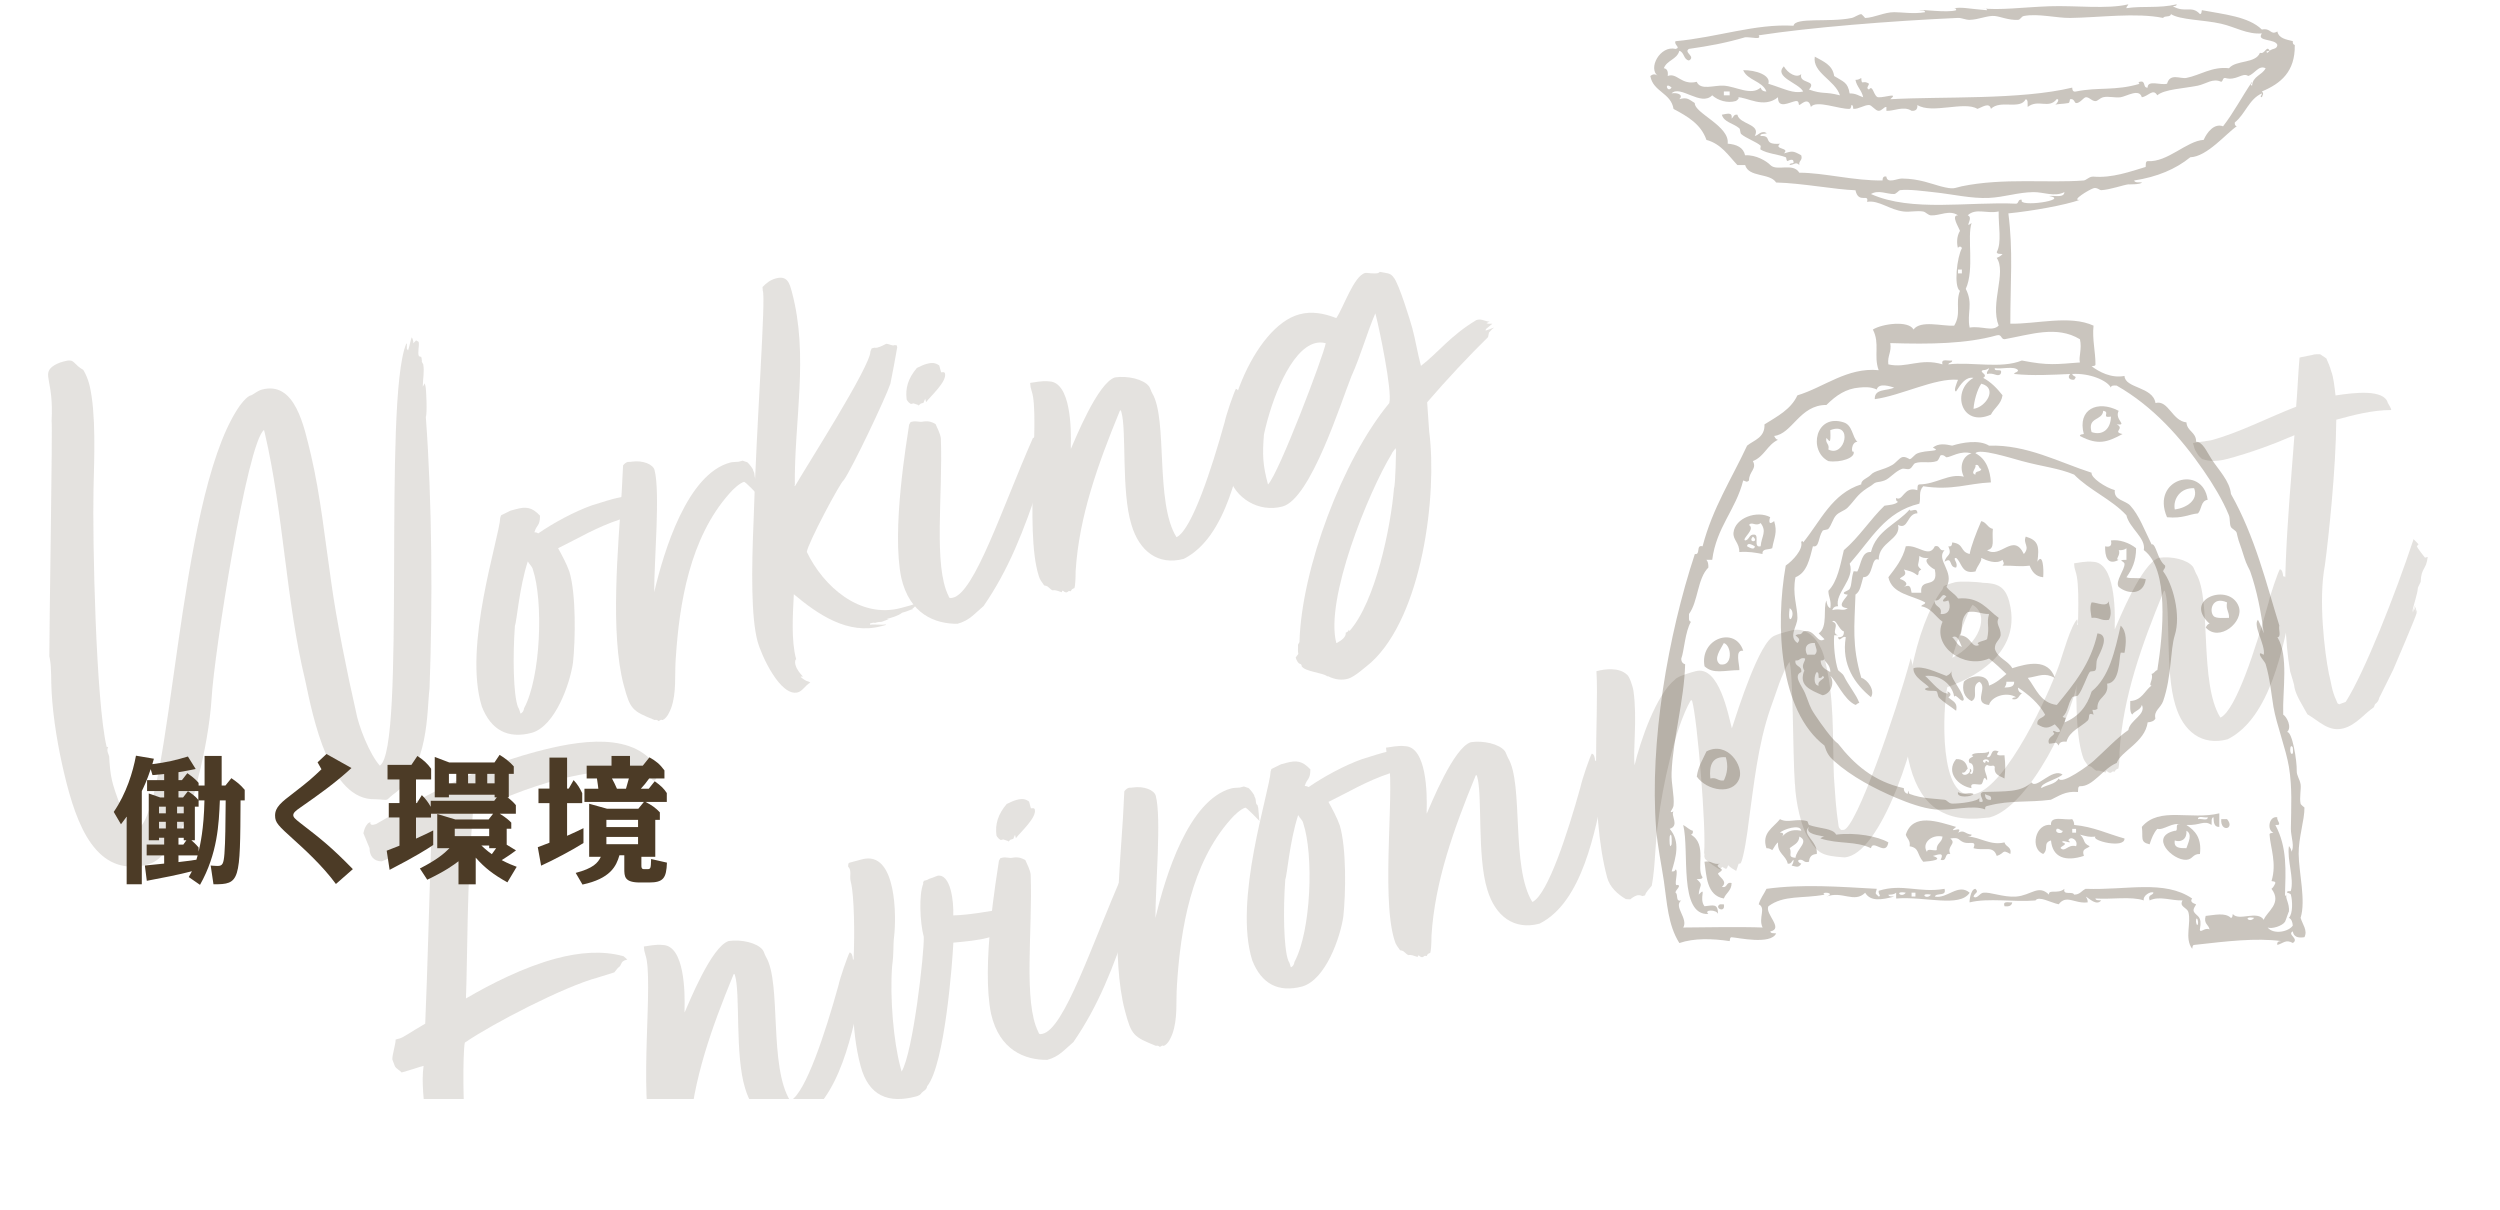 <?xml version="1.0" encoding="UTF-8"?> <svg xmlns="http://www.w3.org/2000/svg" xmlns:xlink="http://www.w3.org/1999/xlink" viewBox="0 0 900 435.6"><defs><clipPath id="clippath"><rect width="900" height="395.65" style="fill:none;"></rect></clipPath></defs><g style="isolation:isolate;"><g id="_レイヤー_2"><g id="_中身"><g style="clip-path:url(#clippath);"><g style="mix-blend-mode:multiply; opacity:.3;"><path d="M667.27,162.52c.86,2.27-4.68,4.13-9.06,3.48-7.31-3.69-4.69-17.29,5.57-13.93,3.19,1.04,3.03,5.35,4.88,6.97-2.29.1-2.27,4.32-1.39,3.48ZM658.21,161.82c6,3.12,9.08-10.24.7-6.97.25,5.75-.43,3.72-1.39,2.79-.5,2.13,1.2,2.05.7,4.18Z" style="fill:#4c3b26; fill-rule:evenodd;"></path><path d="M794.77,179.94c-2.51.28-2.13,3.45-3.49,4.88-3.43.33-5.41,1.91-11.15,1.39-6.02-13.97,12.9-19.11,14.63-6.27ZM782.92,183.42c4.22-.57,8.63-3.38,6.97-7.66-4.86-.26-7.7,3.82-6.97,7.66Z" style="fill:#4c3b26; fill-rule:evenodd;"></path><path d="M759.93,194.57c2.92-.46,6.66.81,9.06,2.79,0,4.64-1.51,7.78-3.48,10.45,1.42.66,4.17-.07,6.97.7-.87,6.01-6.67,5.32-9.75,2.79-1.44-1.96,2.31-6.34,2.09-8.36-.1-.93-2.95-1.39.7-1.39v-4.18c-.62.54-1.57.75-2.79.7.91,1.73-1.55,3.38,0,3.48-4.15,2.21-4.99-1.45-4.88-4.88,1.81.42,2.51-.28,2.09-2.09Z" style="fill:#4c3b26; fill-rule:evenodd;"></path><path d="M627.56,234.28c-3.18-.51-1.26,5.02-1.39,6.97-5.37,0-9.36,1.58-12.54-1.39-1.85-9.99,11.05-14.59,13.93-5.57ZM619.19,239.16c4.76,1,4.23-6.87,1.39-7.66-1.14,2.26-3.96,5.74-1.39,7.66Z" style="fill:#4c3b26; fill-rule:evenodd;"></path><path d="M704.89,285.14c2.06,1.32,4.31-.21,5.57.7-.34.96-6.28,1.69-5.57-.7Z" style="fill:#4c3b26; fill-rule:evenodd;"></path><path d="M799.65,294.89h2.09c3.03,3.56-2.5,4.93-2.09,0Z" style="fill:#4c3b26; fill-rule:evenodd;"></path><path d="M724.4,324.85c-.17,1.23-1.2,1.59-2.79,1.39-.7-2.1,1.55-1.24,2.79-1.39Z" style="fill:#4c3b26; fill-rule:evenodd;"></path><path d="M619.19,325.55h1.39c.7,3.4-3.71,1.29-1.39,0Z" style="fill:#4c3b26; fill-rule:evenodd;"></path><path d="M715.34,3.66c-.11-.82-1.27-.59-2.09-.7,6.45.83,14.97-.35,24.38-.7,9.53-.35,20.88,1.13,28.57-.7-.13.56-.7.69-.7,1.39,5.88-.91,11.57.14,18.11-1.39-.02.68-.85.54-1.39.7,4.6,2.58,6.75-.45,9.75,2.79.68-.02.54-.85.7-1.39,8,1.52,16.76,2.28,21.6,6.97,3.47-.64,2.97,2.19,5.58.7.52,2.5,3.15,2.88,5.57,3.48-.11.81.15,1.24.7,1.39.17,9.69-5.13,13.91-11.84,16.72.84.91.27,1.1,0,2.09-1.01-.31.07-.61,0-1.39-4.68,2.05-5.97,7.49-9.75,10.45-.11.81.15,1.24.7,1.39-3.71,2.49-10.72,10.99-16.72,11.15-5.25,4.27-11.94,7.1-20.21,8.36.22.95,1.74.58,2.79.7-.37.82-4.97.7-4.88.7-1.63.15-6.57,1.93-9.75,2.09-.63.03-1.53-1.08-2.79-.7-1.68.52-8.38,4.65-4.88,4.18-5.34,1.9-17.05,4.01-25.78,4.88,1.75,13.68.71,24.51.7,39.71,9.23.2,21.45-3.23,29.96.7-.52,4.8.72,9.59.7,13.93,0,.68-.86.54-1.39.7,2.69,2,7.06,4.4,11.84,3.48.19,4.52,10.21,3.8,11.15,9.75,4.64-1.24,5.98,6.45,11.15,6.97.21,3.27,3.53,3.44,3.48,6.97,2.41.11,3.55,3.14,5.57,6.27,2.51,3.88,6.55,7.9,6.97,12.54,8.7,15.35,12.8,32.48,17.42,47.38-.4,1.22.84,4.09-.7,4.18,4.15,6.63,1.79,19.34,2.09,27.87,1.33.8,3.23,4.61,1.39,6.27,1.85-.34,3.59,10.4,3.48,13.93-.05,1.79,1.06,2.93,1.39,4.88.26,1.55-.46,4.88,0,6.97.09.43,1.39,1.38,1.39,1.39.06,4.42-2.15,10.89-2.09,16.72.07,6.65,2.66,16.89.7,22.99.73,2.44,2.6,4.52,1.39,6.97-2.51.42-3.93-.25-4.18-2.09-2.24,1.12,2.45,2.6,0,4.18-2.52-1.4-3.37.07-5.57.7-.26-1.19.54-1.31,1.39-1.39-9.15-1.2-19.44.05-31.35,1.39-.67.08-.55.81-.7,1.39-2.88-3.75-.23-9.39-1.39-13.24-.51-1.68-3.42-1.88-2.09-4.18-4.14.13-8.23-1.71-11.84,0-.8-2.19,1.09-1.69,1.39-2.79-1.03-.66-3.95,1.13-3.49,2.79-4.49-1.54-11.78-.29-17.42-.7.11.82,1.27.59,2.09.7-1.7,2.1-4.32-.74-5.57-1.39.37.56.73,1.13.7,2.09-4.7.61-7.62-2.99-10.45.7-2.95-.61-7.1-3.13-8.36-1.39-7.71.68-16.98-.98-23.69.7-.18.22.23-4.83,2.09-4.88,1.4,1.42-.31,1.37-.7,2.79,1.19,1.08,2.22-1.21,3.48-1.39,2.4-.36,7.35,1.73,11.84,1.39,5.42-.41,8.05-4.5,11.84-.7-.15-2.12,3.22-.03,5.57-2.09-.67,2.52,3.01.71,3.48,2.09,2.12.03,2.71-1.47,4.18-2.09,14.76.55,28.25-3.36,38.32,3.48-1.17,1.56,1.37,1.96,1.39,2.09.06.35-1.39,1.7-.7,2.79,1.13,1.75,2.99,1.35,2.09,6.27.1,1.55,1.76-.9,3.48,0-.27-1.82-2.23-1.95-1.39-4.88,3.08-.28,6.99-1.34,9.06.7.68-.02.54-.85.7-1.39,2.15,2.72,8.84-1.45,11.15,2.09.97-2.87,6.79-5.92,2.79-11.15.65-.51,1.05-1.27,1.39-2.09-.02-.68-.85-.54-1.39-.7,1.98-6.38-.42-12.13-.7-16.72-.04-.67.9-.54,1.39-.7-2.39-.89-1.68-6.04,1.39-5.57-.33,1.33,2.15,3-.7,2.79,4.37,8.1,3.7,16.66,3.48,25.08.13.79.7.39.7,0-.98.86,1.08,3.13.7,6.27.12-.99-1.1,3.02-1.39,3.48-.94,1.5-4.71,2.71-6.27,2.09,2.21,2.69,7.66,1.47,9.06-.7-.1-1.3-.46-2.33-1.39-2.79,1.46-1.58,1.3-6.1.7-8.36-.09-.36-1.4-.77-1.39-.7-.04-.94,1.26-.23,1.39-.7,1.24-4.31-1.45-11.35-.7-16.02.03-.17,1.28,1.58.7,2.09,1.59-1.38-.03-5.68,0-8.36.1-7.9.54-14.79-.7-22.3-1.07-6.46-4.49-15.28-5.57-21.6-.66-3.86-1.26-10.34-2.79-15.33-.32-1.04-1.88-2.38-2.09-3.48-.22-1.15,1.34.25,1.39,0,.73-3.33-4.04-10.52-2.09-12.54.82,1.5,1.45,3.2,2.09,4.88-.89-7.33-2.46-15.45-4.88-22.3-.28-.8-1.4-2.55-2.09-4.88-.57-1.9-1.43-4.42-2.09-6.27-.24-.66-.65-2.66-.7-2.79-.33-.88-1.76-1.38-2.09-2.09-.54-1.16-.21-2.97-.7-4.18-2.16-5.36-5.88-11.42-9.06-16.02-8.23-11.94-18.28-23.21-31.35-30.66-.99-.06-1.97-.12-2.09.7-1.32-2.51-7.5-5.25-13.93-4.88.52,1.32,2.08.48.7,2.09-1.93.12-2.39-1.07-1.39-2.09-6.25.3-13.83.7-20.2,0,.17-.76,1.39-.47,1.39-1.39-1.42-1.6-5.79-.25-8.36-.7-.28,1.67,3.17-.39,2.09,2.09-1.17,1.23-2.33-.62-4.88,0-.2-1.12.66-1.2.7-2.09-.56.37-1.13.73-2.09.7-1.9.63,2.12,1.56,0,2.79,2.87,1.54,5.03,3.8,6.97,6.27-.47,3.25-2.94,4.49-4.18,6.97-10.74,4.74-14.38-8.58-6.27-13.24-2.71-.43-4.41,1.97-6.27,4.88-1.07-.01.35-3.29.7-4.18-8.14-.76-20.52,5.68-29.96,6.97-.19-3.9,4.54-2.9,6.97-4.18-1.15-.29-5.49-1.94-6.27.7-2.35-1.08-4.49-.84-6.27-.7-4.87.4-8.34,2.82-11.84,6.27-9.63-.07-12.28,10.42-18.81,11.15.31.62.61,1.25,1.39,1.39-3.83,1.74-5.01,6.14-9.06,7.66,1.57,2.81-1.43,3.76-1.39,6.97-.91.84-1.1.27-2.09,0-2.65,10.59-9.65,16.82-11.15,28.57h-2.09c.54.62.75,1.57.7,2.79-3.97,3.93-3.64,12.15-6.97,16.72.06,1.1-.33,2.66.7,2.79-2.12,3.54-2.47,10.69-3.48,13.24-.03,1.19.52,1.8,1.39,2.09-.36,13.1-4.43,26.9-4.88,39.02-.16,4.21,1.07,8.24.7,11.84-.13,1.27-2.18,3.07,0,2.09-1.15,1.34,2.27,5.13-1.39,6.27,3.94,4.56,2.25,10.16.7,15.33.81.11,1.24-.15,1.39-.7,1.33.2-.89,6.42.7,5.57,1.65.19-.8,1.86-.7,2.79,1.11.51-.16,3.41,2.09,2.79-2.93,2.17,2.61,6.5.7,9.75,5.73-.07,21.61-.3,28.57,0-1.64-3.47,1.37-7.03-1.39-8.36.61-2.18,1.89-3.68,2.79-5.57,12.83-1.77,26.22-.76,39.71,0-.58,2.24-.59,1.44.7,2.79,1.03-.3-.28-.89,0-2.09,8.55-2.71,14.54.9,23.69-.7.83,2.92-2.94,1.24-3.49,2.79,4.43.92,8.37-4.94,12.54-1.39-3.58,5.47-16.1,1.23-26.47,2.09v-2.09c-.62.54-1.57.75-2.79.7.11.82,1.27.59,2.09.7-4.61,1.18-8.5,1.84-10.45-1.39-3.92,3.88-8.33-.8-13.93,1.39,3.8-1.47-2.51-1.91-.7-.7-7.8,1.49-14.68.03-20.21,4.18-1.35,2.74,5.65,8.02.7,9.06.11.82,1.27.59,2.09.7-1.94,4.21-13.76,1.53-16.03,1.39-.68.02-.54.85-.7,1.39-6.17-.92-12.81-1.13-18.11.7-4.15-6.57-4.44-14.62-5.57-22.3-.91-6.13-2.31-12.67-2.79-18.81-2.41-31.29,4.29-69.7,13.93-98.93,2.2.34.26-3.46,2.79-2.79,3.6-13.82,10.49-24.34,16.02-36.23,2.58-2.06,6.43-2.86,6.27-7.66,4.56-2.87,9.5-5.36,11.84-10.45,9.56-2.88,17.96-10.18,29.26-9.06-1.9-5.13.54-9.56-2.09-14.63,3.45-2.15,12.93-3.33,14.63,0,2.55-3.49,10.21-1.16,14.63-1.39,2.7-4.35.32-8.02,2.09-12.54-2.34-1.45-1.03-12.32.7-15.33-.17-.88-1.39-.7-1.39,0-.44-1.3-.63-4.18.7-6.27-.41-1.21-3.37-5.75-.7-5.57-3.02-2.16-6.56.17-9.75,0-1.03-.06-1.92-1.25-2.79-1.39-2.36-.39-4.66.25-6.97,0-5.11-.55-9.02-4.22-13.24-3.48.81-3.25-3.1.88-4.18-4.18-7.05-.21-19.34-2.57-28.56-2.79-2.29-3.52-9.86-1.75-11.15-6.27h-2.79c-3.27-3.46-5.83-7.64-11.15-9.06-1.96-5.71-6.85-8.48-11.84-11.15-.91-5.82-7.35-6.12-8.36-11.84,1.03-.81,1.76-.81,2.79,0-3.83-2.67.78-11.17,6.27-9.75,2.09-.46-.67-1.49,0-2.79,15.25-1.41,28.76-6.38,42.5-5.57.53-3.18,12.87-1.1,20.9-2.79,1.14-.24,2.4-1.29,3.48-1.39.14-.01,1.43,1.39,1.39,1.39,3.31-.12,6.93-2.09,10.45-2.09,2.84,0,7.07.72,11.15,0-.11-.82-1.27-.59-2.09-.7.72-.41,9.95,1.02,13.24,0,.13-.59-.27-.66-.7-.7,2.75-.54,4.97.15,11.84.7ZM825.42,271.2c.09-.09.07-1.96,0-2.09-1.23-2.13-1.29,3.38,0,2.09ZM780.14,30.14c1.12-3.96,4.72-1.66,6.97-2.09,4.87-.94,9.28-4.21,15.33-3.48,2.52-3.05,9.56-1.58,11.15-5.57,1.78.75,2.44-3,3.48-.7-.74-.03-1.77.33-.7.7,1.4-1.98,3.24-.87,3.49-2.79-.68-2.4-7.76-1.13-5.58-4.18-5.29.42-9.71-2.36-14.63-3.48-6.28-1.44-14.9-1.36-18.12-3.48-.1,1.29-2.36.43-2.79,1.39-9.82-1.99-22.77-.15-33.44,0-4.89.07-11.63-1.69-16.72-.7-.94.18-1.21,1.35-2.09,1.39-3.35.18-6.34-1.19-8.36-1.39-2.56-.26-5.77,1.3-9.06,1.39-1.39.04-2.88-.75-4.18-.7-24.69,1.11-53.57,3.46-71.76,6.27,1.07,1.74-2.29.59-4.88.7-7.35,2.14-12.86,3.12-20.21,4.18-2.12,1.24,2.58,2.73,0,4.18-2.01-.31-1.65-3-3.48-3.48-.82,3.13-4.52,3.37-5.57,6.27,1.22.17,1.59,1.2,1.39,2.79,3.4-1.33,4.88,3.47,10.45,2.09,1.33,3.23,6.27,1.16,9.75,1.39,4.38.29,9.88,3.74,13.24.7.29.88.9,1.42,2.09,1.39-1.5-3.84-6.77-3.91-8.36-7.66,4.42-.08,10.08,1.78,9.06,4.88,6.09,1.91,8.9,3.65,12.54,2.79-1.62-3.09-10.68-5.17-6.97-9.06,1.46,2.54,4.65,4.38,6.27,2.79-.98,3.67,5.89,1.96,2.79,5.57,5.08,1.82,5.69.64,11.15,2.09-1.74-5.47-9.99-8.11-9.06-13.93,2.95,1.69,6.4,2.89,6.97,6.97,3.35,2.12,4.91,2.19,5.57,6.27,2.16-.07,3.33.85,4.88,1.39-.5-2.52-2.29-3.75-2.79-6.27.96.03,1.53-.33,2.09-.7.19,3.06.52.51,2.79,2.09-.1.82-1.24,1.58,0,2.09,1.46-2.09,1.7,2.89,3.48,2.79,2.31.12,7.29-1.84,4.18.7,18.79-1.06,46.86.31,65.49-4.18.08.85.21,1.65,1.39,1.39,7.97-1.65,14.07-.13,22.99-2.79-.36.11-.81-.65,0-.7,2.24-.61.95,2.3,2.79,2.09-.1-2.89,4.85-.73,6.97-1.39ZM729.97,38.5c-.12-1.04.25-2.57-.7-2.79-2.06,3.96-9.14.05-12.54,3.48-.54-2.61-3.37-.45-4.88,0-4.65-2.89-16.37,1.94-21.6-1.39.12,1.52-.57,2.22-2.09,2.09-2.82-1.89-6.51.2-9.06,0-.03,0,.04-1.39,0-1.39-.91-.07-1.57,1.39-2.79,1.39-1.19,0-2.49-2.11-3.48-2.09-1.83.03-3.63,1.46-5.58,1.39-.21,0,.03-1.4-.7-1.39-.12,0-.08,1.36-.7,1.39-3.69.19-11.98-3.31-13.93-.7-.89-3.97-3.67-.66-4.18-.7-.42-.03.16-1.69-1.39-1.39-2.22.43-6.34,2.96-6.27-1.39-5.22,4.23-11.15-.13-14.63,0,1.11-.04.04,1.19-.7,1.39-2.84.8-6.26-.18-8.36-2.09-4.04,4.16-11.47-3.87-14.63-.7,2.3-.37,4.35.59,2.79,2.09,2.91-.81,3.41.08,5.57,1.39-.27,3.59,12.67,8.29,11.84,14.63,3.21.27,5.64,1.32,6.27,4.18,3.99-.24,7.82,2.19,9.06,3.48,2.34,2.45,8.21-.97,10.45,2.79,8.95.02,19.86,2.97,29.96,2.79.08-.85.21-1.65,1.39-1.39.25,2.69,3.93.68,5.57.7,6.33.05,10.87,2,13.93,2.79,5.02,1.3,4.83.59,7.66,0,14.96-3.1,31.17-1.09,43.89-2.09.92-.07,2.06-1.51,3.48-1.39,6.73.58,13.33-1.83,18.81-3.48.11-.82-.12-1.98.7-2.09,7.24.48,14.01-7.28,20.2-7.66,1.21-2.8,3.86-6.08,6.97-4.88,3.86-4.96,6.86-10.79,10.45-16.03.07.78-1.01,1.08,0,1.39.25-3.47,3.66-3.77,4.88-6.27-2.56-1.22-3.78,1.96-6.27,2.79-2.1-1.42-4.27,1.91-8.36.7-.92,0-.64,1.22-1.39,1.39-2.99-1.41-5.43.78-8.36,1.39-4.84,1.01-12.13,1.27-14.63,3.48-1.52-2.64-3.23.36-5.57.7-.89-3.32-5.47-.32-7.66,0-1.92.28-4.43-.47-6.27,0-1.14.29-1.99,1.41-2.79,1.39-1.4-.04-2.2-1.52-3.48-1.39-.7.07-2.19,2.27-3.48,2.09-.6-.08-.6-1.69-2.09-1.39-.27.05-.02,1.27-.7,1.39-2.17.41-3.86.21-4.88.7.55-.08,2.11-2.3.7-2.09-2.89,3.65-6.59-.18-10.45,2.79ZM601.78,31.53c-2.82-2.45-1.64,2.24,0,0h0ZM620.59,34.32h2.09v-1.39h-2.09v1.39ZM732.06,69.16c-5.57.07-10.61,1.84-16.03,2.09-6.44.3-12.95-1.34-20.2-2.09-3.21-.33-8.54-1.1-11.84-.7-.32.04-1.43,1.38-2.09,1.39-2.68.07-5.62-1.63-8.36,0,14.63,6.58,35.25,2.68,52.25,3.48,1.1-.06.55-1.78,2.09-1.39-1.77,2.87,17.68.03,9.75-1.39,2.11-.22,5.42.77,5.57-1.39-3.67,1.84-7.5-.05-11.15,0ZM709.77,80.3c-1.7,5.05,1.09,16.78-2.09,23.69,2.78,5.52.33,8.63,1.39,13.93,4.59-.68,8.07,1.61,10.45-.7-3.17-8.06,2.91-19.09-.7-24.38.82-.34,1.58-.74,2.09-1.39-.82-.11-1.98.12-2.09-.7,1.89-3.35.58-9.7.7-14.63-4.26.95-8.17-1.37-11.15,1.39,2.35.79-1.58,5.02,1.39,2.79ZM704.89,98.42h1.39v-1.39h-1.39v1.39ZM721.61,122.11c-1.38,0-.88-1.9-2.79-1.39-10.9,3.05-23.95,3.25-38.32,2.79.54,3.32-1.09,4.48-.7,7.66,6.46,1.55,11.5-2.42,19.51,0-.72-2.34,2.17-1.08,3.48-1.39,0,.92-1.22.64-1.39,1.39,8.4-.98,18.98,1.69,26.47-1.39,9.51,1.9,12.49,1.33,20.9.7-.54-1.97.82-4.86,0-8.36-8.36-5.02-17.57-1.72-27.17,0ZM748.78,119.32c2.97.13-6.72-.3,0,0h0ZM710.47,147.19c4.55-.64,8.83-7.52,2.79-9.06-1.47,2.11-2.6,6.16-2.79,9.06ZM601.78,303.95c.09-.92.11-5.04-.7-2.79-.09.92-.11,5.04.7,2.79ZM686.08,321.37c-4.46-.8-1.53,2.13,0,0h0ZM688.17,322.76h1.39v-1.39h-1.39v1.39ZM695.14,322.07c-4.46-.8-1.53,2.13,0,0h0ZM791.28,332.52c.19-.95-.43-2.72-.7-1.39-.19.95.43,2.72.7,1.39ZM811.49,330.43c-4.46-.8-1.53,2.13,0,0h0Z" style="fill:#4c3b26; fill-rule:evenodd;"></path><path d="M619.89,41.29c1.56-.22,3.93-1.21,3.48,1.39.71-.45.72-1.6,2.09-1.39.77,3.57,8.58,3.28,6.27,7.66,1.33-.3,1.75-1.5,3.48-1.39,2.59.97-2.05.1-1.39,1.39,4.57-.21.38,3.29,6.97,2.79-2.42,2.12,3.81,1.36,1.39,3.48,2.83-.7,2.98-1.22,6.27.7.58,1.97-.98,1.8-.7,3.48-1.33-1.3-1.75-.08-3.49,0,.02-.68.85-.54,1.39-.7.3-2.18-2.15-.72-2.09-.7-.67-.23-.32-1.25-.7-1.39-2.72-1.07-6.68-1.3-9.06-2.79-.22-.14.2-1.21,0-1.39-1.43-1.35-5.38-2.73-6.97-4.18-.44-.4-.27-1.74-.7-2.09-2.29-1.9-5.48-2.11-6.27-4.88Z" style="fill:#4c3b26; fill-rule:evenodd;"></path><path d="M808.01,42.68c2.78-3.06-3.54,3.89,0,0h0Z" style="fill:#4c3b26; fill-rule:evenodd;"></path><path d="M648.46,195.26c.13-.79.7-.39.7,0,6.25-7.68,10.31-17.56,20.9-20.9-.13-1.67,2.31-2.19,3.48-3.48,1.4-1.54,4.31-1.57,7.66-3.48,1.22-.7,2.49-2.4,3.48-2.79,1.15-.45,2.74.7,2.79.7.88-.16,1.63-1.61,2.79-2.09,3.22-1.33,9.11-.53,5.57-2.09,1.98-1.59,4.32-1.27,6.97-.7,3.33-1.07,9.65-2.27,13.24,0,13.61-.42,25.27,6.01,36.93,9.75-.31,1.82,5.05,5.36,8.36,6.27-.43,3.68,3.81,3.63,5.57,5.57,3.2,3.52,5.09,8.73,7.66,13.93,1.66-.4,2.03,5.5,4.88,7.66.2,1.13-.66,1.2-.7,2.09,3.41,4.42,6.52,15.62,4.18,22.99-1.65,5.21-1.1,14.85-4.18,23.69-.89,2.54-3.49,3.49-2.79,6.27-.46.94-1.49,1.3-2.79,1.39-.95,7.18-9.61,10.36-11.15,14.63-4.83,1.91-8.56,8.62-13.24,8.36-.82.11-.59,1.27-.7,2.09-4.61-.43-6.88,1.48-9.75,2.79-8.27,1.07-14.62.09-22.3,2.09-1.05.27-1.42.14-1.39,1.39-4.58-1.81-11.81.6-18.12,0-4.22-.41-9.55-2.31-13.93-4.18-7.7-3.28-15.95-7.57-22.3-13.24-1.89-1.69-2.64-2.93-3.48-5.57-16.23-12.52-17.79-43.01-13.93-64.8,2.5-1.7,6.27-5.79,5.57-8.36ZM716.74,173.66c-8.35.36-13.79,3-24.39,1.39-1.84,2.11-.73,4.02-1.39,6.27-12.38,2.98-17.09,12.52-25.08,21.6,2.07,5.41-5.45,10.69-4.18,15.33-1.2-.04-1.79.54-2.09,1.39,2.9-.75,3.83.58,5.58-.7-4.66-.32-.45-3.7,0-4.88,0,.02-1.72-.11-1.39-.7.22-.4,1.74-.77,2.09-1.39.84-1.47.5-3.63,1.39-6.27.05-.16,1.32.16,1.39,0,1.42-2.88,1.51-7.22,4.88-6.97,1.94-7.81,9.41-10.1,13.93-15.33.07,1.35,2.72-1.2,2.79,1.39-3.79.03-3.26,6.15-6.97,4.18,1.21,5.25-7.05,6.18-6.97,12.54-2.9-1.45-1.69,6.46-5.57,6.27-.94,3.27-1.09,5.07-2.79,6.27-.37,11.43-1.34,18.27,2.09,29.96,2.37.67,5.05,4.67,3.48,6.97-5.7-4.64-10.72-11.66-9.06-21.6-1.3-.67-2.33,2.09-2.79,0,1.52.13,2.22-.57,2.09-2.09-1.75-.38-2.87-4.97-4.18-3.48,3.12.74-.8,4.19,2.09,4.88-.11.03-1.39-.04-1.39,0-.28,3.61.29,9.26,1.39,12.54.09.28,1.65,1.18,2.09,2.09,1.8,3.69,4.47,6.65,5.57,9.75-.7,0-.83.56-1.39.7-4.19-1.85-6.92-8.86-9.06-10.45,1.84,2.71-.06,6.62-2.79,6.97-4.77-2.02-7.91-3.45-6.97-7.66.6-2.71.94.54,0-2.09-.49-1.37.89-2.75.7-3.48-1.97-.58-1.8.98-3.48.7-.38,2.47,2.47,1.71,2.09,4.18-3.11,1.33.33,5.04,1.39,7.66,1.52,3.75,1.53,4.73,3.49,7.66,2.19,3.29,6.37,9.18,8.36,10.45,5.8,7.43,12.82,13.65,23.69,16.02-.04,1.2.54,1.79,1.39,2.09.29-2.34.2-.19.7,0,4.61,1.77,9.34,1.68,12.54,2.09,1,.13,1.45,1.36,2.79,1.39,2.67.07,9.49-.81,9.75-2.09v1.39c3.23.83-1.22-2.94,1.39-3.48,8.12-.28,13.64.19,17.42-3.48,1.59,2.8,7.5-5.36,11.15-2.79-1.95,1.78-8.07,3.05-7.66,4.88,2.02-1.23,5.15-1.35,6.27-3.48.94,2.56,10.91-4.81,12.54-6.27,4.41-3.96,8.37-8.27,12.54-11.15.57-3.63,6.53-5.53,4.88-9.06-.46,1.86-2.56,2.09-3.48,3.48-.96-.9-.69-3.03-.7-4.88,4.21-.21,5.12-3.7,7.66-5.57-1.34-.08.82-2.33,0-4.18.99-.17,1.18-1.15,2.09-1.39,2.13-13.49,4.26-36.39-4.88-43.2.85-4.34-5.17-7.83-6.27-12.54-5.37-5.78-13.3-8.99-18.81-14.63-5.81-2.4-11.15-2.8-18.81-4.88-4.16-1.13-15.49-4.71-16.72-2.79,4.01,2.01,5.31,6.43,5.57,10.45ZM700.71,164.61c-.3,0-.87-1.04-2.09-.7-.18.05-.65,1.84-1.39,2.09-2.58.89-5.32-.05-7.66.7-.88.28-1.06,1.61-2.09,2.09-.76.36-1.99-.28-2.79,0-2.38.85-4.42,3.53-6.27,4.18-2.49.88-2.82.25-4.18,1.39-.76.64-1.1.74-2.09,1.39-3.67,2.41-4.35,4.3-6.97,6.97-1.15,1.17-3.07,1.56-4.18,2.79-1.25,1.39-1.59,3.44-2.79,4.88-.31.38-1.85.34-2.09.7-1.64,2.48-1.1,6.11-3.48,5.57-1.19,4.62-2.13,9.49-6.27,11.15-1.2,6.09.69,10.48.7,14.63,0,3.07-3.41,6.6,0,9.06,1.4-1.42.18-1.86-.7-2.79,1.64-.9,1.56.36,2.79-1.39,4.23-1.19,4.94,4.78,7.66,2.79-.71-.68-1.41-1.38-2.09-2.09,3.43-2.26,1.46-9.14,2.79-11.84.1,1.3.46,2.33,1.39,2.79.48-2.8-.67-3.98-.7-6.27,3.32-3.41,4.27-9.2,5.57-14.63,5.52-4.7,9.43-11.01,14.63-16.02,1.82-.27,3.82-.36,4.88-1.39-.54-.15-.81-.58-.7-1.39,2.5,1.45,2.74-4.43,7.66-2.79.11-.82-.12-1.98.7-2.09,6.18-.08,10.61-4.07,16.03-2.79-1.82-3.57-.32-7.64,2.79-8.36-3.96-1.24-7.51,1.4-9.06,1.39ZM711.16,170.88c-.21-1.61,2.01-.77,2.09-2.09-1.1-.06-.55-1.78-2.09-1.39.42,1.24-2.04,2.89,0,3.48ZM644.28,218.95c-1.1,8.07,2.79,1.55,0,0h0ZM650.55,235.67h2.79c1.36-1.3.21-2.55,0-4.18-3.16-.24-3.93,1.92-2.79,4.18ZM655.43,237.76c.04,2.51,1.85,3.26,3.48,4.18.05-2.98-2.3-3.55-2.09-4.88-.15.54-.58.81-1.39.7ZM654.73,244.03c-.11-.82.12-1.98-.7-2.09-.95.94-1.33,4.86.7,4.88-.8-2.04,3.34-2.59,1.39-3.48-.15.54-.58.81-1.39.7ZM716.74,287.93c.48-1.87-1.44-1.35-2.09-2.09-.13,1.52.57,2.22,2.09,2.09Z" style="fill:#4c3b26; fill-rule:evenodd;"></path><path d="M739.03,263.54c.3-1.03.89.28,2.09,0,1.48-.22-.99-2.16-1.39-2.79-2.32,1.38-3.42,1.76-6.27,0-.29-2.38,2.09-2.09,2.79-3.48-2.35-4.15-5.88-7.13-9.75-9.75-.03,1.19.52,1.8,1.39,2.09-1.2.66-1.14,2.58-3.48,2.09.02-.68.85-.54,1.39-.7-3.57-2.16-8.97-.17-9.75,2.79-6.06-.55-.19-6.3-3.48-8.36-3.27,1.52-.03,5.58-2.79,6.97-2.66-1.26-3.56-4.02-2.79-6.97,2.01-2.29,8.9-3.38,9.06,1.39,2.55-.94,4.39-2.58,6.27-4.18-2.02-1.93-4.04-3.86-6.27-5.57-9.07,3.95-20.7-4.43-16.72-13.24-2.59-1.82-3.95-4.88-7.66-5.57.17-.76,1.39-.47,1.39-1.39-4.79-2.64-11.93-2.94-13.24-9.06,2.51-3.3,5.14-6.47,6.27-11.15,4.46-.64,8.36,4.45,10.45,0,2.15-.52,1.34,1.91,3.49,1.39-3.28,3.54,3.83,7.82.7,13.24,1.17,1.62,3.08,2.5,4.18,4.18,7.91-.71,10.44,3.96,14.63,6.97-1.26,2.38.8,3.24.7,6.27-.4,1.92-2.2,2.45-2.09,4.88.99,3.42,4.69,4.13,6.27,6.97,5.39-1.68,12.86-3.66,15.33,3.48-3.87-2.05-5.43-.64-9.75,0,2.93,3.8,4.49,8.98,10.45,9.75,6.07-7.4,12.2-14.74,14.63-25.78,4.65.51,1.08,6.66,0,9.06-.67,1.48-.15,3.2-.7,4.18-.35.63-1.73.21-2.09.7-1.02,1.4-2.53,6.36-4.18,8.36-.34.41-1.84.33-2.09.7-1.72,2.54-1.57,5.54-3.48,6.97,1.02,1.2,1.47-.91.7,2.09,4.97-2,8.13-5.81,9.75-11.15,6.29-5.09,8.35-14.41,10.45-23.69,2.31,2.09,2.03,6.28,1.39,9.75-.02.11-1.36-.11-1.39,0-.67,1.98-.12,10.78-4.88,11.15.78,4.96-3.81,4.55-3.48,9.06-1.8,1.2-2.19-1.02-1.39,2.09-2.41-1.05-1.19,1.19-2.09,2.09-2.16,2.18-6.69,3.83-7.66,7.66-1.59-.19-2.62.17-2.79,1.39-1.23-1.74-.89-.75-3.48-.7-1.16-2.62,3.24-3.17,1.39-4.18ZM685.38,205.02c1.72,2.53-1.44,2.45-1.39,3.48-.01-.22,4.07,1.31,1.39,2.79,2.19-.94,2.39-.22,2.79,2.09h3.48c-.65-5.94,6.44-.85,4.88-8.36-1.74-.79-4.42-3.35-2.09-4.18-1.61.22-2.67-.11-3.48-.7-.06,3.19-1.32,3.25.7,4.88-1.69.94-.43,1.39-1.39,2.09-1.93-1.54-3.26-1.61-4.88-2.09ZM696.53,216.16c-.27,2.59,2.82,1.82,2.09,4.88,3.38.34,3.77-2.73,2.79-4.88-2.72,1.03-2.22-.16-.7-1.39-1.89-1.9-1.73,1.8-4.18,1.39ZM705.59,228.7c4.25.32,4.02,4.9,6.97,3.48-2.06-1.01,2.17-1.47,2.79-2.09,1.02-4.76-.31-5.37.7-9.06-2.87.09-4.36-1.21-7.66-.7-3.09,2.66-1.53,6.77-2.79,8.36ZM706.28,232.89c-1.04-2.38-1.68-4.43-3.48-3.48,1.28,1.04,1.74,2.91,3.48,3.48ZM721.61,247.52c1.78-.08,3.59-.13,3.49-2.09h-2.79c.03.96-.33,1.53-.7,2.09Z" style="fill:#4c3b26; fill-rule:evenodd;"></path><path d="M638.7,187.6c1.28,4.23-.05,5.93-.7,9.75-1.22.64-3.74-.02-3.49,2.09-2.55-.47-5.07-.97-8.36-.7.08-3.33-2.35-4.39-2.09-6.97.55-5.4,8.52-8.14,13.24-5.57-.11-.06-1.23,3.56,1.39,1.39ZM633.83,196.66c.33-3.67,2.34-5.29,0-8.36-1.78,1.38-3.2-.72-4.18.7,2.45,1.6-2.8,5.02-1.39,5.57,1.64-.22,1.29-2.42,3.48-2.09,1.58.51-.64,4.82,2.09,4.18ZM631.04,193.17c-2.11,2.35,2.58,2.11,0,0h0ZM631.74,196.66c-.43-.2-2.68-1.73-2.79,0,.43.2,2.68,1.73,2.79,0Z" style="fill:#4c3b26; fill-rule:evenodd;"></path><path d="M700.02,202.23c.7-2.78,2.86-2.01,1.39-5.57,1.19.26,1.31-.54,1.39-1.39,4.47.57,2.61,3.21,6.27,4.18.53-2.78,2.17-7.21,4.18-11.84,1.93.39,2.25,2.4,4.18,2.79-.4,4.24.94,7.1-2.09,7.66,4.82,3.25,9.5-6.54,13.24,1.39,2.42-2.72-.45-3.71.7-6.27,4.5,1.34,4.95,3.42,4.18,9.06,1.98-3.44,2.34,2.6,2.09,5.57-2.76-.26-4.02-2.02-4.88-4.18-4.07.48-5.05-.06-9.75,0,.84-.91.27-1.1,0-2.09-2.26,1.75-5.88.21-7.66-.7.22,1.34-1.37,2.67-2.09,4.88-5.1,1.15-4.79-3.11-6.97-4.88-1.55.1.91,1.76,0,3.48-2.81-.02-1.08-4.08-4.18-2.09Z" style="fill:#4c3b26; fill-rule:evenodd;"></path><path d="M759.24,216.16c-.52,1.24,1.62,3.65,0,6.97-2.87.55-3.58-1.07-6.27-.7-.21-1.44-.81-3.88,0-5.57,2.07-.03,5.57,2.07,6.27-.7Z" style="fill:#4c3b26; fill-rule:evenodd;"></path><path d="M701.41,249.61c-1.68-1.51,2.34-.04,0,1.39,1.18,1.37,3.51,1.6,2.79,4.88-2.33-1.84-4.5-2.97-6.27-4.88-.25-.26-.45-1.93-.7-2.09-.76-.5-3.24.14-4.18-.7-.42-.37,1.33-.84,1.39-.7-.53-1.19-5.92-3.67-5.57-6.97,3.33-1.04,8.5,1.57,11.84,2.79,1-.39,1.7-1.09,2.09-2.09-1.46,2.48,3.15,6.34,4.18,10.45-.49,2.19-3.17-2.71-3.48-.7-.24-3.38-4-8.28-10.45-7.66,2.37,2.06,5.79,6.73,8.36,6.27Z" style="fill:#4c3b26; fill-rule:evenodd;"></path><path d="M709.07,278.17c1.38,2.11,2.18-3.54,0-3.48-1.41-2.23,2.76-2.18.7-2.79,1.1-1.45,4.88-.24,6.27-1.39.2,1.13-.66,1.2-.7,2.09,2.32.22.76-3.42,4.18-2.09-1.5,1.52.18,1.5,2.09,1.39.37,3.95.37,4.42,0,8.36-1.6-.95-3.89-1.22-3.48-4.18-.6-1.05-1.04.19-2.79-.7-2.06,1.22.4,3.71,0,5.57-1.49-2.42-1.18.92-2.09,1.39-.9.47-4.33-1.1-3.48,1.39-4.57-.64-9.54-5.6-5.57-10.45,2.63-.08,3.75,1.36,4.18,3.48-.71.45-.72,1.6-2.09,1.39.44,1.7,3.52.37,2.79-1.39.88.17.7,1.39,0,1.39ZM716.04,273.99c-.62-1.4-3.54-.18-1.39.7.04-.43.1-.83.7-.7,0,.39.56.79.7,0Z" style="fill:#4c3b26; fill-rule:evenodd;"></path><path d="M613.62,326.25c3.23-.32,4.82-1.11,4.88,2.79-.47-1.65-5.32-1.65-3.49,0-10.83.5-6.72-22.8-9.06-32.05,1.23.63,2.03,1.68,3.48,2.09.11.81-.15,1.24-.7,1.39,6.01,3.45,1.77,12.17,4.18,15.33-.11.82-1.27.59-2.09.7,2.6,2.32,1,1.87.7,5.57,3.08-3.18-.06,1.35,2.09,4.18Z" style="fill:#4c3b26; fill-rule:evenodd;"></path><path d="M746,294.89c.37.56.73,1.13.7,2.09,7.01.66,12.1,3.23,18.12,4.88.14,3.76-12.14.77-10.45-.7-2.39.31-3.9-.28-5.57-.7,2.1,1.9.75,2.92,3.49,4.18-.84,1.02-3.05.67-2.09,3.48-6.77,2.22-11.32.47-11.84-5.57-3.04.95-.69,2.99-2.79,4.88-4.85-1.78-2.92-11.16,2.79-10.45-.31-3.56,4.93-1.57,7.66-2.09ZM742.52,299.07c-.89-.04-.97-.89-2.09-.7-1.08,1.72,2.37,2.05,2.09.7ZM746,299.77h1.39v-1.39h-1.39v1.39ZM741.82,305.34c1.67,1.59,2.56-1.53,5.57-.7.91-2.15-1.98-3.95-2.79-2.09,2.23,1.78-2.85-.65-2.09.7,2.31.68-.78,1.38-.7,2.09Z" style="fill:#4c3b26; fill-rule:evenodd;"></path><path d="M762.72,147.89c-1.65,3.24,3.5,5.33-.7,4.88,3.09,1.56-1.77,2.69,2.09,3.48-5.35,2.9-8.78,4.19-15.33.7.02-.68.85-.54,1.39-.7-2.38-8.93,4.96-12.34,12.54-8.36ZM752.97,155.55c3.99,1.39,6.9-1.1,6.97-5.57-3.68.61-.1-1.7-2.79-2.09-.28,3.67-5.78,2.12-4.18,7.66Z" style="fill:#4c3b26; fill-rule:evenodd;"></path><path d="M794.07,225.92c.31-.62.61-1.25,1.39-1.39-9.92-8.9,7.08-14.97,10.45-6.27,2.14,5.52-6.97,13.08-11.84,7.66ZM796.86,221.74c.95,1.1,4.2.61,5.58.7.15-2.24-1.23-2.95-.7-5.57-5.28-2.41-6.55,2.94-4.88,4.88Z" style="fill:#4c3b26; fill-rule:evenodd;"></path><path d="M610.84,279.57c.49-3.69,2.2-6.16,3.48-9.06,7.5-3.91,13.51,5.24,11.84,9.75-2.24,6.09-11.66,4.49-15.33-.7ZM615.71,280.26c2.42-.56,2.68,1.04,4.88.7,1.24-2.55,1.62-5.32.7-8.36-4.79-.38-6.08,2.75-5.57,7.66Z" style="fill:#4c3b26; fill-rule:evenodd;"></path><path d="M798.95,292.8v4.88c-1.96.1-2.01-1.71-2.09-3.48-.95.22-.58,1.74-.7,2.79-2.81-1.89-3.88.24-9.06,0,3.12,1.99,5.56,4.65,4.88,10.45-2.67-.09-2.51,1.94-4.88,2.09-4.95.31-13.55-8.33-4.18-10.45,1.67.28-.39-3.17,2.09-2.09-2.4-1.4-6.24,2.07-8.36,1.39-1.34,1.45-2.11,3.47-2.79,5.57-3.63-.82-2.25-2.35-2.79-6.27,6.26-7.46,17.55-2.33,27.87-4.88ZM794.77,294.2c-1.01.38-3.6-.81-3.49.7,1.01-.38,3.6.81,3.49-.7ZM782.92,302.56c-.46,2.79,1.84,2.8,4.18,2.79.68-2,2.3-5.09,0-6.27.29,3.33-2.28,4.23-4.18,3.48Z" style="fill:#4c3b26; fill-rule:evenodd;"></path><path d="M645.67,309.53c-.71.45-.72,1.6-2.09,1.39-.64-3.07-3.81-3.62-3.48-7.66-.94.68-1.39,1.86-2.09,2.79-.56-.37-1.13-.73-2.09-.7-1.84-5.5,2.42-7.34,4.88-10.45,2.9,1.55,5.77-.39,9.75.7.31.08.47,1.31.7,1.39,3.66,1.31,8.71,1.16,9.75,3.48,7.05-.88,15,.59,18.81,2.79-.87,5.23-5.55-1.32-6.27,2.09-5.58-2.69-11.41-1.36-18.11-3.48-.21-.07.98-.8,1.39-.7-1.63-.41-7.27-.84-5.57-3.48-2.97,2.63,3.33,5.23,2.79,9.75-1.77.08-2.7,1.01-2.79,2.79-1.97.58-1.8-.98-3.48-.7-.98.25-.06,1.23.7,1.39-1.05,1.62-1.7,1.06-3.48.7.37-.56.73-1.13.7-2.09ZM640.79,299.77c1.3-.04,1.47.54.7,1.39,1.57-1.45,3.19-2.85,6.97-2.09-.27-2.62-6.64-.45-7.66.7ZM644.28,305.34c1.05,2.01-1.02,3.18,2.09,3.48.4-3.3,5.15-5.83,1.39-7.66-.1,2.45-2.11,3.01-3.49,4.18Z" style="fill:#4c3b26; fill-rule:evenodd;"></path><path d="M704.89,299.77c2.32-1.17,2.38.44,4.88.7-.02.68-.85.54-1.39.7,4.56.15,8.1,3.35,13.24,2.09.39,1.7,2.7,1.48,2.09,4.18-3.16-1.87-1.86-.24-4.88.7-1.27-3.95-4.44-1.68-8.36-2.79,1.18-3.03-1.38-1.34-3.48-2.09-2.1-.75-1.43-2-4.88-1.39,2.45,1.87-1.45,2.7,0,5.57-2.38-.52-.88,2.83-3.48,2.09,1.43-2.88-.85-1.91-2.79-1.39,4.04,1.37-.66,1.88-3.48,2.09-2.33-2.65-1.28-4.99-4.88-5.57.33-2.19-.99-2.72-1.39-4.18,2.55-7.97,11.5-4.73,18.11-2.79-3.69,2.85,2.94-.83.7,2.09ZM693.74,306.74c-.12-1.51,2.47-.32,3.48-.7-.2-2.52,1.95-2.69,2.09-4.88-4.15-.88-7.61,2.58-5.57,5.57Z" style="fill:#4c3b26; fill-rule:evenodd;"></path><path d="M613.62,310.22c2.58-.49,2.99,1.19,5.57.7-2.22.76.68,1.99.7,2.09.09.62-1.4,1.28-1.39,1.39.1,1.32,3.8,2.8,1.39,4.88,2.15.52,1.34-1.91,3.48-1.39,0,2.78-2.04,3.53-2.79,5.57-6.27-1.07-6.26-8.39-6.97-13.24Z" style="fill:#4c3b26; fill-rule:evenodd;"></path></g><g style="opacity:.15;"><path d="M141.58,285.97c-1.5,1.18-1.85,1.79-2.33,1.92-.72.19-1.58-.09-4.19-.17-16.43.52-22.32-29.22-25.16-42.69-7.04-29.17-7.74-59.78-14.6-89.26-.06-.24-.26-.97-.26-.97-6.05,4.47-17.99,80.65-18.87,96.68-.52,8.68-2.63,20.12-4.68,27.91-2.02,9.86-6.3,21.88-11.32,26.33-1.9,2.58-3.92,4.67-6.82,5.45-18.83,5.05-25.83-14.3-30.14-32.3-2.22-9.24-4.1-20.12-4.63-29.82-.25-3.82.04-8.55-.69-12.24l-.13-.48c-.01-11.64,1.21-83.4.82-84.85.79-14.45-3.37-16.44.22-19.47,1.08-.81,2.46-1.44,3.91-1.82.97-.26,1.69-.45,2.48-.41,1.58.09,1.72,1.61,4.79,3.38.94,1.56,1.63,3.19,2.21,5.36,2.48,10.21,1.72,26.71,1.48,37.39-.41,18.75.86,76.64,4.72,92.95l.55.11c-.71,1.22.16,2.54.36,3.27.1,2.3.41,6.36.99,8.53.6,3.2,5.77,18.64,9.39,17.67,12.36-7.97,13.85-117.33,35.84-151.18.71-1.23,3.38-4.79,4.89-4.93,1.14-.56,2.4-1.68,3.85-2.07,12.07-3.24,15.2,13.27,17.74,23.72,3.4,14.62,5,30.24,7.19,45.18,1.8,13.49,5.9,33.62,8.91,46.79.94,5.44,4.93,15.5,8.64,19.69,9.54-5.92,1-131.49,9.51-151.89l.24-.06-.03,1.82.44.66c.58-1.71.74-3.04,1.31-4.75.44.66.63,1.38.58,2.17l1.01-1.05.92.53c.32,1.21-.48,4.01.09,5.15l.85.29c.06.24.26.97.21,1.76l.5.9c.47,2.72-.15,5.22-.17,8.07l.71-1.23.26.97c.32,1.21.66,10.18.13,11.1,2.28,30.71,2.46,67.15,1.34,97.73-1.02,7.78,0,28.99-13.06,38.18Z" style="fill:#4c3b26;"></path><path d="M200.91,197.35c1.5,2.7,3.07,5.65,4.08,8.48,2.44,8.15,2.17,24.52,1.28,32.79-1.09,7.54-6.35,22.67-14.74,25.17-8.69,2.33-14.75-.96-18.05-9.4-6.85-21.72,6.26-60.69,6.62-68.03l.29-.85,3.43-1.69c.72-.19,1.21-.32,1.93-.52,3.62-.97,5.75-.76,8.65,2.34,0,3.88-1.22,3.17-2.02,5.98.79.05,1.1.22,1.4.4,5.45-3.79,13.15-7.92,19.3-10.09,1.45-.39,4.52-1.47,7.42-2.25,4.11-1.1,8.34-1.72,9.89.2l-1.9,2.58.31.18-.66.44.5.9c-.24.06-.18.31-.11.55,0,0,.74.84.98.77l-.42.37c-2,.28-3.93.79-5.86,1.31-8.56,2.81-15.23,6.93-22.32,10.38ZM187.36,256.88c.72-.19,1.26-1.11,1.3-1.9,6.06-11.2,6.99-38.63,3.16-50.02-.32-1.21-1.24-1.74-1.81-2.88-3.11,9.63-4,21.78-4.64,23.24-.79,10.57-.61,24.75,1.1,29.21.43.66.63,1.38.89,2.35Z" style="fill:#4c3b26;"></path><path d="M241.55,255.05c-.47,1.16-1.4,3.48-3.02,4.17l-.55-.11-.9.5s-.44-.66-1.4-.4c-8.12-3.26-8.8-3.85-11.13-12.55-4.98-18.59-1.99-49.94-.74-69.42l.5-9.71c.6-.68,1.01-1.05,1.74-1.24.24-.06.79.05,1.27-.08,4.23-.62,7.78,1.02,8.3,2.95,2.14,7.97-.17,33.17-.11,44.03,3.51-14.92,11.9-42.53,27.35-46.67.72-.19,1.75-.21,3.03-.29l1.45-.39,1.71.58c.68.6,2.23,2.51,2.11,3.06.81,1.08.16,2.54,1.08,3.07l.26.97c.06.24.38,4.3.38,4.3l.13.48c-1.05-1.01-4.69-4.95-5.18-4.82-1.45.39-3.96,2.61-5.32,4.27-14.1,15.94-17.96,39.23-19.25,59.51-.44,6.07.38,12.06-1.7,17.8Z" style="fill:#4c3b26;"></path><path d="M313.32,126.59l.47-1.16.97-.26q.55.11,1.03-.02c1.21-.32,2.35-.89,3.25-1.39.79.05,1.4.4,2.5.62l.48-.13.79.05.19.72c-.83,4.62-1.55,8.7-2.45,13.08-1.56,4.82-13.8,30.61-16.82,34.79-1.14.56-13.02,22.9-13.27,25.81,5.91,12.39,19.14,24.12,33.88,20.17,1.45-.39,2.17-.58,2.9-.78s1.45-.39,2.83-1.02c-.53.92-.64,1.47-1.54,1.97-.18.31.31.18.31.18l-.24.06c-.96.26-2.11.82-3.07,1.08-.24.06-.48.13-.72.19-1.5,1.18-3.67,1.76-5.6,2.28l.79.05c-.72.19-1.63.69-2.35.89q-.24.06-.48.13c-.79-.05-1.27.08-2.24.34-.31-.18-.79-.05-1.75.21l.13.48c1.21-.32,4.19.17,5.39-.15l.31.18-1.69.45c-12.07,3.24-22.87-4.22-31.54-11.48-.36,7.34-1,16.57.82,23.33-.59.68-.34,1.64-.21,2.13.45,1.69,1.57,2.95,2.68,4.2l-.79-.05.06.24c.68.59,1.66,1.37,2.76,1.59l.61.35c-1.8,1-2.8,3.08-4.49,3.53-6.28,1.68-13.14-13.3-14.5-18.37-2.33-8.69-2.19-25.55-1.41-43.88,1.08-36.53,4.48-79.88,3.28-82.41l-.08-1.27c1.43-1.42,2.69-2.53,4.86-3.11,4.11-1.1,4.88,1.8,5.72,4.94,6.15,22.94.78,46.38,1.05,69.6l-.24.06.31.18c4.24-7.35,27.05-42.97,27.14-48.42Z" style="fill:#4c3b26;"></path><path d="M374.38,162.52c.19.72.15,1.51.1,2.3l.31.18c-.45,2.19-.27,5.77-.47,7.89.07.24-.35.61.13.48-6,18.17-11.41,31.79-20.35,44.79-3.17,2.66-5.07,5.24-9.41,6.4-8,.07-17.22-3.41-20.23-16.58-3.56-17.16,2.02-49.46,2.83-55.11l.53-.92q.24-.06.48-.13c1.69-.45,2.67.32,4.12-.07,2-.28,3.16.19,4.38.9.63,1.38,1.76,3.67,1.91,5.18.76,20.24-2.75,45.77,2.77,56.72.19.72.5.9,1.47.64,7.86-1.59,17.77-32.2,28.87-57.43l.66-.44.29-.85c.34,2.24,1.1,4.1,1.62,6.04ZM330.55,145.79l-1.71-.58-.72.19c-.48.13-1.6-1.12-1.72-1.61-.55-3.99.54-7.65,3.69-11.34,1.38-.63,2.29-1.13,3.49-1.45,2.17-.58,3.27-.36,4.56.59l.65,2.42,1.03-.02c.31.18.37.42.37.42.78,2.9-5.08,8.09-6.8,10.36l-.32-1.21-.64,1.47-.97.26-.84.74-.06-.24Z" style="fill:#4c3b26;"></path><path d="M446.14,142.51c1.34.16,1.35,1.19,1.68,2.4-.32,2.67,1.54,4.77,1.52,7.62-3.2,15.09-7.68,40.88-23.2,48.66-9.18,2.46-15.99-2.7-18.82-12.3-3.72-11.94-1.67-34.23-3.66-40.69-.32-1.21-.72.19-.72.19-7.52,18.32-14.53,37.54-15.71,57.27-.01,2.85-.15,5.22-.44,6.07-.72.19-1.14.56-1.26,1.11-.55-.11-.79-.05-.79-.05-.24.06-.18.31-.9.5-1.09-.22-.68-.59-1.47-.64l-.11.55c-1.4-.4-2.32-.93-3.29-.67-1.16-.47-1.42-1.43-2.51-1.66l-.55-.11c-.87-1.32-1.55-1.91-2-3.6-5.12-16.23.61-57.62-2.51-66.36-.07-.24-.32-1.21-.39-1.45l-.15-1.51c1.51-.15,4.17-.86,6.84-.54,7.83.23,7.99,17.27,7.79,23.28l.02,1.03c1.46-3.24,9.67-23.81,15.88-25.74,4.48-.68,10.26.62,12.24,3.19.37.42.69,1.63,1.19,2.53,5.62,9.37.96,39.34,8.69,51.76l.24-.06c5.41-3,12.39-24.28,17.13-41.34.56-2.74,3.34-10.73,4.04-11.95.79.05,1.11,1.25,1.19,2.53Z" style="fill:#4c3b26;"></path><path d="M496.79,97.88c2.74.56,3.71.3,4.95,2.04,1.85,2.09,6.09,15.97,6.67,18.14,1.17,4.35,1.85,8.82,3.01,13.17l.13.48c6.23-4.77,10.55-10.85,19.92-16.47.24-.06.48-.13.48-.13,1.45-.39,3.04.74,4.32.65l-1.14.57c.61.35,1.34.16,2.13.21l-2.33,1.92-.11.55c1.21-.32,2.11-.82,3.07-1.08-.66.44-1.25,1.11-1.85,1.79l-.34,1.64c-6.56,6.42-15.02,15.41-21.92,23.47l.72,10.42c2.99,22.75-2.4,66.38-20.92,83.25-1.5,1.18-5.86,5.19-8.27,5.84-2.17.58-4.54.44-7.23-.91l-.24.06c-1.66-1.37-8.21-1.68-9.28-3.73.18-.31-.19-.72-.74-.84-.61-.35-1.11-1.26-1.37-2.22l.95-1.29c-.26-.97-.04-2.06-.12-3.33l.53-.92c.71-26.33,15.51-65.75,32.33-86.05,1.2-4.21-3.8-27.71-4.77-31.33l-.26-.97c-3.32,7.88-5.09,14.82-8.65,22.77-3.72,9.28-14.6,44.03-24.74,46.75-8.69,2.33-17.15-3.17-19.16-10.65-5.11-19.08,8.79-54.12,25.21-58.52,4.59-1.23,8.97-.33,13.3,1.35,2.6-3.8,6.29-15.15,10.4-16.25.48-.13,3.22.43,4.67.04l.66-.44ZM477.27,123.56c-1.4-.4-2.67-.32-3.88,0-8.69,2.33-15.61,19.97-18.37,32.87-.6,7.41-.42,10.98,1.46,17.99,3.88-3.89,19.96-46.24,20.79-50.87ZM502.4,161.34c-.35.61-1.19,1.35-1.48,2.21-8.26,13.6-24.04,52.25-19.84,67.95l.24-.06c1.8-1,3.3-2.18,3.15-3.69.48-.13,1.14-.56,1.01-1.05l.37.42c9.34-10.53,14.84-37.36,15.99-51.39.53-.92.74-13.66.74-13.66l-.19-.72Z" style="fill:#4c3b26;"></path><path d="M237.5,277.87c-.84.74-.93,2.32-1.77,3.06-.66.44-1.59-1.13-1.66-1.37-7.11-4.31-24.64-1.16-33.33,1.17-10.38,2.78-20.93,6.9-30.49,11.79-2.22,26.48-1.92,51.76-2.51,66.93,8.95-5.24,20.79-11.27,32.38-14.37,8.45-2.26,16.81-2.95,24.36-.83l1.35,1.19q-.24.06-.48.13c-2.17.58-1.3,1.9-2.86,2.84l-1.37,1.66-5.97,1.86c-12.07,3.23-37.99,16.65-47.82,23.42-.78,3.83-.66,25.54.31,29.16,4.53,16.9,13.26,20.52,26.3,17.02,2.66-.71,5.55-1.49,8.32-2.75,4.7-1.78,16.46-9.07,20.16-12.65.08,1.27.41,2.48-.3,3.7l.19.72-.05.79c-.11.55.44.66.68.59-.74,3.04-2.51,2.23-3.42,5.58-2.65,4.59-8.91,7.31-12.85,10.95-4.11,1.1-9.45,4.34-13.79,5.51-24.39,6.54-36.15-7.4-39.51-30.57-.78-6.78-1.69-14.04-.88-19.69-2.17.58-5.01,1.6-6.7,2.05-.24.06-.48.13-1.21.32-.74-.84-1.9-1.3-2.4-2.2-.13-.48-.69-1.63-.95-2.59.03-1.82,1.18-5.24,1.21-7.06l1.45-.39c1.45-.39,4.02-2.37,9.19-5.31.83-19.12,1.51-47.51,2.25-67.9-8.48,4.08-9.48,6.16-17.91,9.46-2.85-.01-4.4-1.93-4.39-4.78l-2.21-5.36c.4-1.4.45-2.19,1.64-3.54l.9-.5s-.4,1.4,1.29.95c0,0,.48-.13.72-.19,15.01-8.68,34.05-19.74,57.23-25.95,15.46-4.14,36.68-8.02,44.88,7.13Z" style="fill:#4c3b26;"></path><path d="M307.07,345.42c1.34.16,1.35,1.19,1.68,2.4-.32,2.67,1.54,4.77,1.52,7.62-3.2,15.09-7.68,40.88-23.2,48.66-9.18,2.46-15.99-2.7-18.82-12.3-3.72-11.94-1.67-34.23-3.66-40.69-.32-1.21-.72.19-.72.19-7.51,18.32-14.53,37.54-15.71,57.27-.01,2.85-.15,5.22-.44,6.07-.72.19-1.14.57-1.25,1.11-.55-.11-.79-.05-.79-.05-.24.06-.18.31-.9.5-1.09-.22-.68-.6-1.47-.64l-.11.55c-1.4-.4-2.32-.93-3.29-.67-1.16-.47-1.42-1.43-2.51-1.66l-.55-.11c-.87-1.32-1.55-1.92-2-3.61-5.12-16.23.61-57.62-2.51-66.36-.06-.24-.32-1.21-.39-1.45l-.15-1.51c1.51-.15,4.17-.86,6.84-.54,7.83.23,7.99,17.27,7.79,23.28l.02,1.03c1.46-3.24,9.67-23.81,15.88-25.74,4.48-.68,10.26.62,12.24,3.19.37.42.69,1.63,1.19,2.53,5.62,9.37.96,39.34,8.69,51.76l.24-.06c5.41-3,12.39-24.28,17.13-41.34.56-2.74,3.34-10.73,4.04-11.95.79.05,1.11,1.25,1.2,2.53Z" style="fill:#4c3b26;"></path><path d="M324.13,384.07l.45,1.69c4.13-6.8,8.19-42.83,7.98-48.47-1.42-5.31-1.77-15.31-.2-19.1-.19-.72.29-.85.22-1.09.48-.13.72-.19.97-.26.72-.19.42-.37,1.87-.76,0,0,1.87-.76,2.11-.82,4.72-.75,5.86,9.3,5.64,14.28,5.15-.09,13.07-1.43,19.24-2.57.03,2.06-.41,4.25-1.6,5.61-.53.92-1.21.32-2.16,1.61,1.03-.02,1.27-.08,1.51-.15-.84.74-.09,1.58-2.14,2.64-.66.44-1.62.69-2.59.95-3.14.84-7.92,1.35-12.22,1.72-.31,6.55-3.02,43.77-9.44,51.71-.16,1.34-1.37,1.66-1.96,2.34-.35.61-1.01,1.05-1.98,1.31-9.9,2.65-17.1-.08-20.01-10.94-3.62-13.52-2.9-28.21-2.4-41.8.17-4.19.22-19.47-1.14-24.54-.58-2.17.48-4.01-.94-5.44-.02-1.03.16-1.34.4-1.4,1.45-.39,2.9-.78,4.59-1.23,12.56-3.36,12.36,21.02,11.56,27.7-.43,3.22-.02,5.7-.73,10.81-.84,11.35.52,27.04,2.97,36.21Z" style="fill:#4c3b26;"></path><path d="M406.71,319.5c.19.72.15,1.51.1,2.3l.31.18c-.45,2.19-.27,5.77-.47,7.89.07.24-.35.61.13.48-6,18.17-11.41,31.79-20.35,44.79-3.17,2.66-5.07,5.24-9.41,6.41-8,.07-17.22-3.41-20.23-16.58-3.56-17.16,2.02-49.46,2.83-55.11l.53-.92.48-.13c1.69-.45,2.67.32,4.12-.07,2-.28,3.16.19,4.38.9.63,1.38,1.76,3.67,1.91,5.18.76,20.24-2.75,45.77,2.77,56.71.19.72.5.9,1.47.64,7.86-1.59,17.77-32.2,28.87-57.43l.66-.44.29-.85c.34,2.24,1.1,4.1,1.62,6.04ZM362.88,302.77l-1.71-.58-.72.19c-.48.13-1.6-1.12-1.72-1.61-.55-3.99.54-7.65,3.69-11.34,1.38-.63,2.29-1.13,3.49-1.45,2.17-.58,3.27-.36,4.56.59l.65,2.42,1.03-.02c.31.18.37.42.37.42.78,2.9-5.08,8.09-6.8,10.36l-.32-1.21-.64,1.47-.97.26-.84.74-.06-.24Z" style="fill:#4c3b26;"></path><path d="M422,372.34c-.46,1.16-1.4,3.48-3.02,4.17l-.55-.11-.9.5s-.44-.66-1.4-.4c-8.12-3.26-8.8-3.85-11.13-12.55-4.98-18.59-1.99-49.94-.74-69.42l.5-9.71c.6-.68,1.01-1.05,1.74-1.24.24-.06.79.05,1.27-.08,4.23-.62,7.78,1.02,8.3,2.95,2.13,7.97-.17,33.17-.11,44.03,3.51-14.92,11.9-42.53,27.35-46.67.72-.19,1.75-.21,3.03-.29l1.45-.39,1.71.58c.68.6,2.23,2.51,2.11,3.06.81,1.08.16,2.54,1.08,3.07l.26.97c.06.24.38,4.3.38,4.3l.13.48c-1.05-1.01-4.69-4.95-5.17-4.82-1.45.39-3.96,2.61-5.33,4.27-14.11,15.94-17.96,39.23-19.25,59.51-.44,6.07.38,12.06-1.7,17.8Z" style="fill:#4c3b26;"></path><path d="M478.24,288.68c1.5,2.7,3.07,5.65,4.08,8.48,2.44,8.15,2.17,24.52,1.28,32.79-1.09,7.54-6.35,22.67-14.74,25.17-8.69,2.33-14.75-.96-18.05-9.4-6.85-21.72,6.26-60.69,6.62-68.03l.29-.85,3.43-1.69c.72-.19,1.21-.32,1.93-.52,3.62-.97,5.75-.76,8.65,2.34,0,3.88-1.22,3.17-2.02,5.98.79.05,1.09.22,1.4.4,5.46-3.79,13.15-7.92,19.3-10.09,1.45-.39,4.52-1.47,7.42-2.25,4.11-1.1,8.34-1.72,9.89.2l-1.9,2.58.31.18-.66.44.5.9c-.24.06-.18.31-.11.55,0,0,.74.84.98.77l-.42.37c-2,.28-3.93.79-5.86,1.31-8.56,2.81-15.23,6.93-22.32,10.38ZM464.69,348.22c.72-.19,1.26-1.11,1.3-1.9,6.06-11.2,6.99-38.63,3.16-50.02-.32-1.21-1.24-1.74-1.81-2.88-3.11,9.63-4,21.78-4.64,23.24-.79,10.57-.61,24.75,1.1,29.21.43.66.63,1.38.89,2.35Z" style="fill:#4c3b26;"></path><path d="M574.24,273.83c1.34.16,1.35,1.19,1.68,2.4-.32,2.67,1.54,4.76,1.52,7.62-3.2,15.09-7.68,40.88-23.2,48.66-9.18,2.46-15.99-2.7-18.82-12.3-3.72-11.94-1.67-34.23-3.66-40.69-.32-1.21-.72.19-.72.19-7.51,18.32-14.53,37.54-15.71,57.27-.01,2.85-.15,5.22-.44,6.07-.72.19-1.14.56-1.25,1.11-.55-.11-.79-.05-.79-.05-.24.06-.18.31-.9.5-1.09-.22-.68-.6-1.47-.64l-.11.55c-1.4-.4-2.32-.93-3.29-.67-1.16-.47-1.42-1.43-2.51-1.66l-.55-.11c-.87-1.32-1.55-1.91-2-3.6-5.12-16.23.61-57.62-2.51-66.36-.06-.24-.32-1.21-.39-1.45l-.15-1.51c1.51-.15,4.17-.86,6.84-.54,7.83.23,7.99,17.27,7.79,23.28l.02,1.03c1.46-3.24,9.67-23.81,15.88-25.74,4.48-.68,10.26.62,12.24,3.19.37.42.69,1.63,1.19,2.53,5.62,9.37.97,39.34,8.69,51.76l.24-.06c5.41-3,12.39-24.28,17.13-41.34.56-2.74,3.34-10.73,4.04-11.95.79.05,1.11,1.25,1.2,2.53Z" style="fill:#4c3b26;"></path><path d="M646.15,282.26c-.8-11.69-.55-39.71-1.95-43.99-2.96,4.42-4.61,10.81-6.87,16.85-4.51,13.11-5.91,27.21-7.86,41.19-.21,2.13-1.72,12.89-2.85,14.48l-.72.19-.87,2.56c-.92-.53-2.14-1.24-2.89-2.07l-.46,1.16-.48.13-1.22-.71-.77.98c-.55-.11-4.96-3.07-5.46-3.97l-.19-.72.05-.79-.13-.48c.83-8.5-2.46-48.78-4.38-54.99l-.48.13c-5.48,9.49-10.27,31.22-11.64,43.49-1.26,7.84-.95,15.78-2.34,23.14-.95,1.29-2.03,2.1-2.43,3.5l-.97.26c-.61-.35-1.4-.4-1.88-.27-.97.26-2.04,1.06-2.46,1.44l-1.58-.09c-3.06-1.77-5.83-4.39-6.74-7.77-6.54-24.39-2.85-57.99-3.86-74.28,3.14-.84,8.16-1.41,10.94,1.21.92.53,2.2,4.33,2.41,6.08,1.38,9.98-.25,21.29.39,26.56,1.92-8.28,7.7-25.36,14.52-30.81.95-1.29,6.02-2.65,7.47-3.04,8.45-2.26,11.79,15.99,13.02,20.58,2.13-6.52,9.96-31.4,15.39-33.37,1.38-.63,2.59-.95,4.04-1.34l1.93-.52c6.04-1.62,10.38,3.95,11.86,9.5,3.82,14.25,2.96,28.45,3.51,43.06.48,6.6.67,11.21,1.7,17.92.19.72.5.9.87,1.32l1.03-.02c4.59-1.23,18.47-41.18,24.07-61.84l.78,2.9.37.42c.31.18.85.29.98.77l-.48.13.2.72c.06.24.55.11.68.59l-1.45.39c.79.05,1.51-.15,1.75-.21,1.97,1.54,1.1,4.1-1.3,5.78,1.4.4,2.5.62,2.01.75,0,0-.48.13-1.27.08,1.29.95,1.9,1.3,1.37,2.22.61.35.43.66-.6.68.19,11.34-12.51,52.79-25.55,56.28-.48.13-1.21.32-1.75.21-7.65-.54-9.42-1.36-12.86-7.42-2.18-3.3-4.33-12.3-4.56-18.97Z" style="fill:#4c3b26;"></path><path d="M747.75,224.75l.98.77c.39,1.45-.37,3.46-.04,4.67.06.24.61.35.61.35l.92.53c.6,3.2-1.1,6.51-1.42,9.18-1.77,17.56-18.62,50.28-32.38,53.97-.72.19-1.27.08-1.75.21-16.04,1.97-24.29-5.66-27.64-21.06-3.5-16.92,2.34-48.25,12.31-61.27l.29-.85c.11-.55,3.25-1.39,4.22-1.65,1.69-.45,8.25-.14,9.89.2,5.22.15,8.09,1.2,9.57,6.75,5.89,21.97-20.66,30.12-22.28,30.82-1.52,6.88-3.48,42.08,10.05,38.46,11.35-3.04,26.27-35.25,30.38-46.96,1.16-3.42,4.07-13.77,6.34-15.93.13.48.32,1.21-.03,1.82ZM702.83,236.79c9.56-4.89,13.75-15.33,7.32-19.04-1.61,1.72-5.78,13.2-7.32,19.04Z" style="fill:#4c3b26;"></path><path d="M821.95,207.46c1.34.16,1.35,1.19,1.68,2.4-.32,2.67,1.54,4.77,1.52,7.62-3.2,15.09-7.68,40.88-23.2,48.66-9.18,2.46-15.99-2.7-18.82-12.3-3.72-11.94-1.67-34.23-3.66-40.69-.32-1.21-.72.19-.72.19-7.52,18.32-14.53,37.54-15.71,57.27-.01,2.85-.15,5.22-.44,6.07-.72.19-1.14.57-1.26,1.11-.55-.11-.79-.05-.79-.05-.24.06-.18.31-.9.5-1.1-.22-.68-.59-1.47-.64l-.11.55c-1.4-.4-2.32-.93-3.29-.67-1.16-.47-1.42-1.43-2.51-1.66l-.55-.11c-.87-1.32-1.55-1.91-2-3.6-5.12-16.23.61-57.62-2.51-66.36-.07-.24-.32-1.21-.39-1.45l-.15-1.51c1.51-.15,4.17-.86,6.84-.54,7.83.23,7.99,17.27,7.79,23.28l.02,1.03c1.46-3.24,9.67-23.81,15.88-25.74,4.48-.68,10.26.62,12.24,3.19.37.42.69,1.63,1.19,2.53,5.62,9.37.96,39.34,8.69,51.76l.24-.06c5.41-3,12.39-24.28,17.13-41.34.56-2.74,3.34-10.73,4.04-11.95.79.05,1.11,1.25,1.2,2.53Z" style="fill:#4c3b26;"></path><path d="M860.83,147.6c-6.97.06-13.25,1.74-19.77,3.49-.12,17.89-2.8,42.68-4.09,52.34-2.4,12.29-.14,31.35,1.45,39.21.52,1.93.86,4.17,1.31,5.86.39,1.45,1.15,3.32,1.78,4.7l.61.35,2.35-.89c6.74-10.6,17.85-38.69,24.42-58.57l1.79,1.85-.6.68c.19.72,2.55,3.72,2.92,4.14l.97-.26c-.53,4.8-2.36,3.74-2.52,8.96l-1,2.08c-.14,2.37-1.54,5.85-2.04,8.83l1.11-2.63c-.05.79-.75,2.01-1.04,2.87l1.24-2.14c.02,1.03-.09,1.58.1,2.3l.16-1.34.19.72c-.62,2.5-7.69,18.63-8.62,20.95-.82,1.77-4.05,8.07-5.04,10.15-.22,1.1-.82,1.77-1.48,2.21l-.46,1.16c-3.3,2.18-6.32,6.35-10.91,7.58-5.31,1.42-8.72-2.58-13-5.06-1.57-2.95-4.11-6.66-4.71-9.87.18-.31-1.23-4.59-1.49-5.55-3.89-22.25-.85-54.38,1.54-85.05-7.89,3.41-15.9,6.33-24.11,8.53-5.07,1.36-7.63.49-9.03.09-1.23-.71-2.66-3.17-2.86-3.89l-.52-1.93,6.47-.96c9.9-2.65,20.12-7.98,30.66-12.1.51-5.83.71-11.84,1.22-17.67.24-.06.48-.13.72-.19.97-.26,2.96-.53,3.69-.73.24-.06.48-.13.72-.19.48-.13,1.27-.08,2.3-.1l2.21,1.48c.63,1.38,1.33,3.01,1.78,4.7.82,2.11,1.12,5.14,1.54,8.65,6.71-1.02,17.49-2.36,18.84,2.72.07.24,1.31,1.98,1.19,2.53Z" style="fill:#4c3b26;"></path></g><path d="M73.65,272.14h6.15v10.65h1.35l2.15-2.65c1.95,1.35,3.15,2.25,4.8,4.2v3.8h-1.5c-.15,29.15-.15,30.25-9.75,30.2l-1-6.75c.7.05,1.7.15,2.45.15,1.8,0,2.2-.7,2.5-4.4.35-4.85.35-10.2.45-19.2h-2.1c-.35,8.45-.8,19.15-7.15,30.4l-4.05-2.8c.35-.6.55-.95,1.15-2.1-4.75,1.25-10.9,2.45-16.25,3.45l-.7-5.5c1.65-.15,1.7-.15,6.95-.7v-2.95h-6.3v-3.9h6.3v-2.45h-1.85v.9h-3.7v-16.85l4.15,1.45h1.4v-2.3h-6.15v-3.95h6.15v-2.2c-1.8.2-2.45.25-4.2.4l-.65-2.15c-1.35,4.1-2.5,6.45-3.2,7.9v33.55h-5.45v-24.35c-1.05,1.45-1.4,1.9-2.05,2.75l-2.6-4.45c4.55-6.65,6.9-14.35,8-20.25l6.45,1.1c-.05.15-.5,1.65-.55,1.95,5.2-.65,8.5-1.45,12.8-2.75l2.8,4.5c-2.15.45-3.3.65-6.2,1.15v2.85h1.25l1.95-2.5c2.6,1.8,3.45,2.8,4.05,3.5v.95h2.15v-10.65ZM59.7,292.8v-2.4h-2.45v2.4h2.45ZM59.7,298.25v-2.4h-2.45v2.4h2.45ZM63.75,290.39v2.4h2.4v-2.4h-2.4ZM63.75,295.84v2.4h2.4v-2.4h-2.4ZM64.25,284.79v2.3h1.65l1.75-2.25c.8.5,2.5,1.55,3.75,3.15v-3.2h-7.15ZM64.25,301.6v2.45h1.75l1.1-1.55h-.95v-.9h-1.9ZM64.25,310.35c2.75-.3,3.15-.4,6.45-.85.2-.6.35-1.15.45-1.55h-6.9v2.4ZM71.5,306.6c.55-2.45,1.9-8,2.1-18.45h-2.1v2.25h-1.35v12.1h-1.25c1.65,1.4,2.25,2.2,2.6,2.6v1.5Z" style="fill:#4c3b26;"></path><path d="M126.53,276.49c-5.9,5.45-11.95,9.7-18.45,14.25-1.6,1.1-2.5,1.85-2.5,2.7,0,.75.55,1.3,2.6,2.9,7.25,5.6,11,8.5,18.85,16.55l-6.1,5.35c-4.85-6.65-11.9-13-15-15.8-5.8-5.25-6.9-6.25-6.9-8.85,0-3.05,2.3-4.8,6.6-8.1,5.55-4.25,6.95-5.55,10.1-8.55l-1.4-2.5,3.2-3,9,5.05Z" style="fill:#4c3b26;"></path><path d="M182.66,317.65c-5-2.8-8.1-5.15-11.4-8.9v9.6h-6.2v-8.3c-1.85,1.4-4.5,3.4-11.25,6.65l-2.65-4.05c6-3.05,8.75-5.35,10.65-7.3h-4.4v-12.3l6.5,1.95h12l1.6-2.05h-22.35v1.35h-5.4v7.6c3.85-1.75,4.25-1.95,6.2-2.95v5.25c-2.1,1.4-6.3,4.1-15.7,8.95l-1.05-6.9c.8-.3,4.1-1.6,4.6-1.8v-10.15h-3.85v-5.2h3.85v-8.5h-4.3v-5.25h8.6l2.15-3.2c2.15,1.4,3.6,2.7,4.95,4.6v3.85h-5.45v8.5h.35l1.75-2.85c1.35,1.3,2.35,2.65,3.2,4.2v-2.15h22.85l.95-1.25h-.8v-.95h-16.45v.95h-5.1v-14.55l5.25,2h16.25l1.85-2.75c1.9,1.15,3.75,2.6,5.1,4.15v2.7h-1.8v8.45h-.45c1.4,1.05,2.25,1.9,3,2.8v3.1h-5.8c2.45,1.5,3.45,2.5,4.15,3.2v2.2h-1.65v5.75l3.35,2.05c-2.5,1.9-4.65,3.15-5.15,3.5,2.35,1.25,3.95,1.85,5.4,2.4l-3.35,5.6ZM161.61,278.59v3.4h2.65v-3.4h-2.65ZM163.71,298.35v2.65h12.4v-2.65h-12.4ZM168.51,278.59v3.4h2.65v-3.4h-2.65ZM173.31,304.4c.35.3,1.85,1.8,3.75,3.1.75-1,.8-1.1,1.55-2.15h-2.5v-.95h-2.8ZM178.06,281.99v-3.4h-2.65v3.4h2.65Z" style="fill:#4c3b26;"></path><path d="M197.8,272.74h6.35v11.15h.6l1.75-3.05c1.5,1.6,2.25,2.95,3.1,4.7v3.6h-5.45v11.75c3-1.3,4.35-2,5.9-2.75v5.35c-3.65,2.35-11.1,6.3-15.25,8.15l-1.2-6.65c.65-.25,2.8-1.05,4.2-1.6v-14.25h-3.95v-5.25h3.95v-11.15ZM237.55,295.15h-1.65v13.3h-5v3c0,.8,0,1.45,1,1.45h1.1c1.3,0,1.3-.35,1.4-3.65l5.7,1.3c-.2,5.6-1.3,7.15-6.45,7.15h-3.2c-5.7,0-5.7-2.15-5.7-5.05v-4.75h-1.75c-1.15,4-3.3,8.4-13.3,10.55l-2.45-4.2c6.3-1.65,8-3.6,9.05-5.8h-4.2v-19.1l6.45,1.8h11.25l2-2.45h-21.4v-4.75h5c-.05-.4-.2-1.85-.5-3.7h-3.7v-4.6h8.95v-3.5h6.65v3.5h4.6l2.4-3c2.35,1.3,3.8,2.5,5.4,4.7v2.9h-5.5c-1.4,1.9-1.55,2.1-3,3.7h2.85l2.15-2.7c2.35,1.7,3.25,2.6,4.35,4.25v3.2h-7.65c2.3,1.2,3.65,2.15,5.15,3.75v2.7ZM218.3,295.15v2.6h11.4v-2.6h-11.4ZM218.3,301.3v2.6h11.4v-2.6h-11.4ZM220.3,280.24c.65,1.25,1.3,2.45,1.8,3.7h3.25c.4-1.3.6-2.05,1.05-3.7h-6.1Z" style="fill:#4c3b26;"></path></g></g></g></g></svg> 